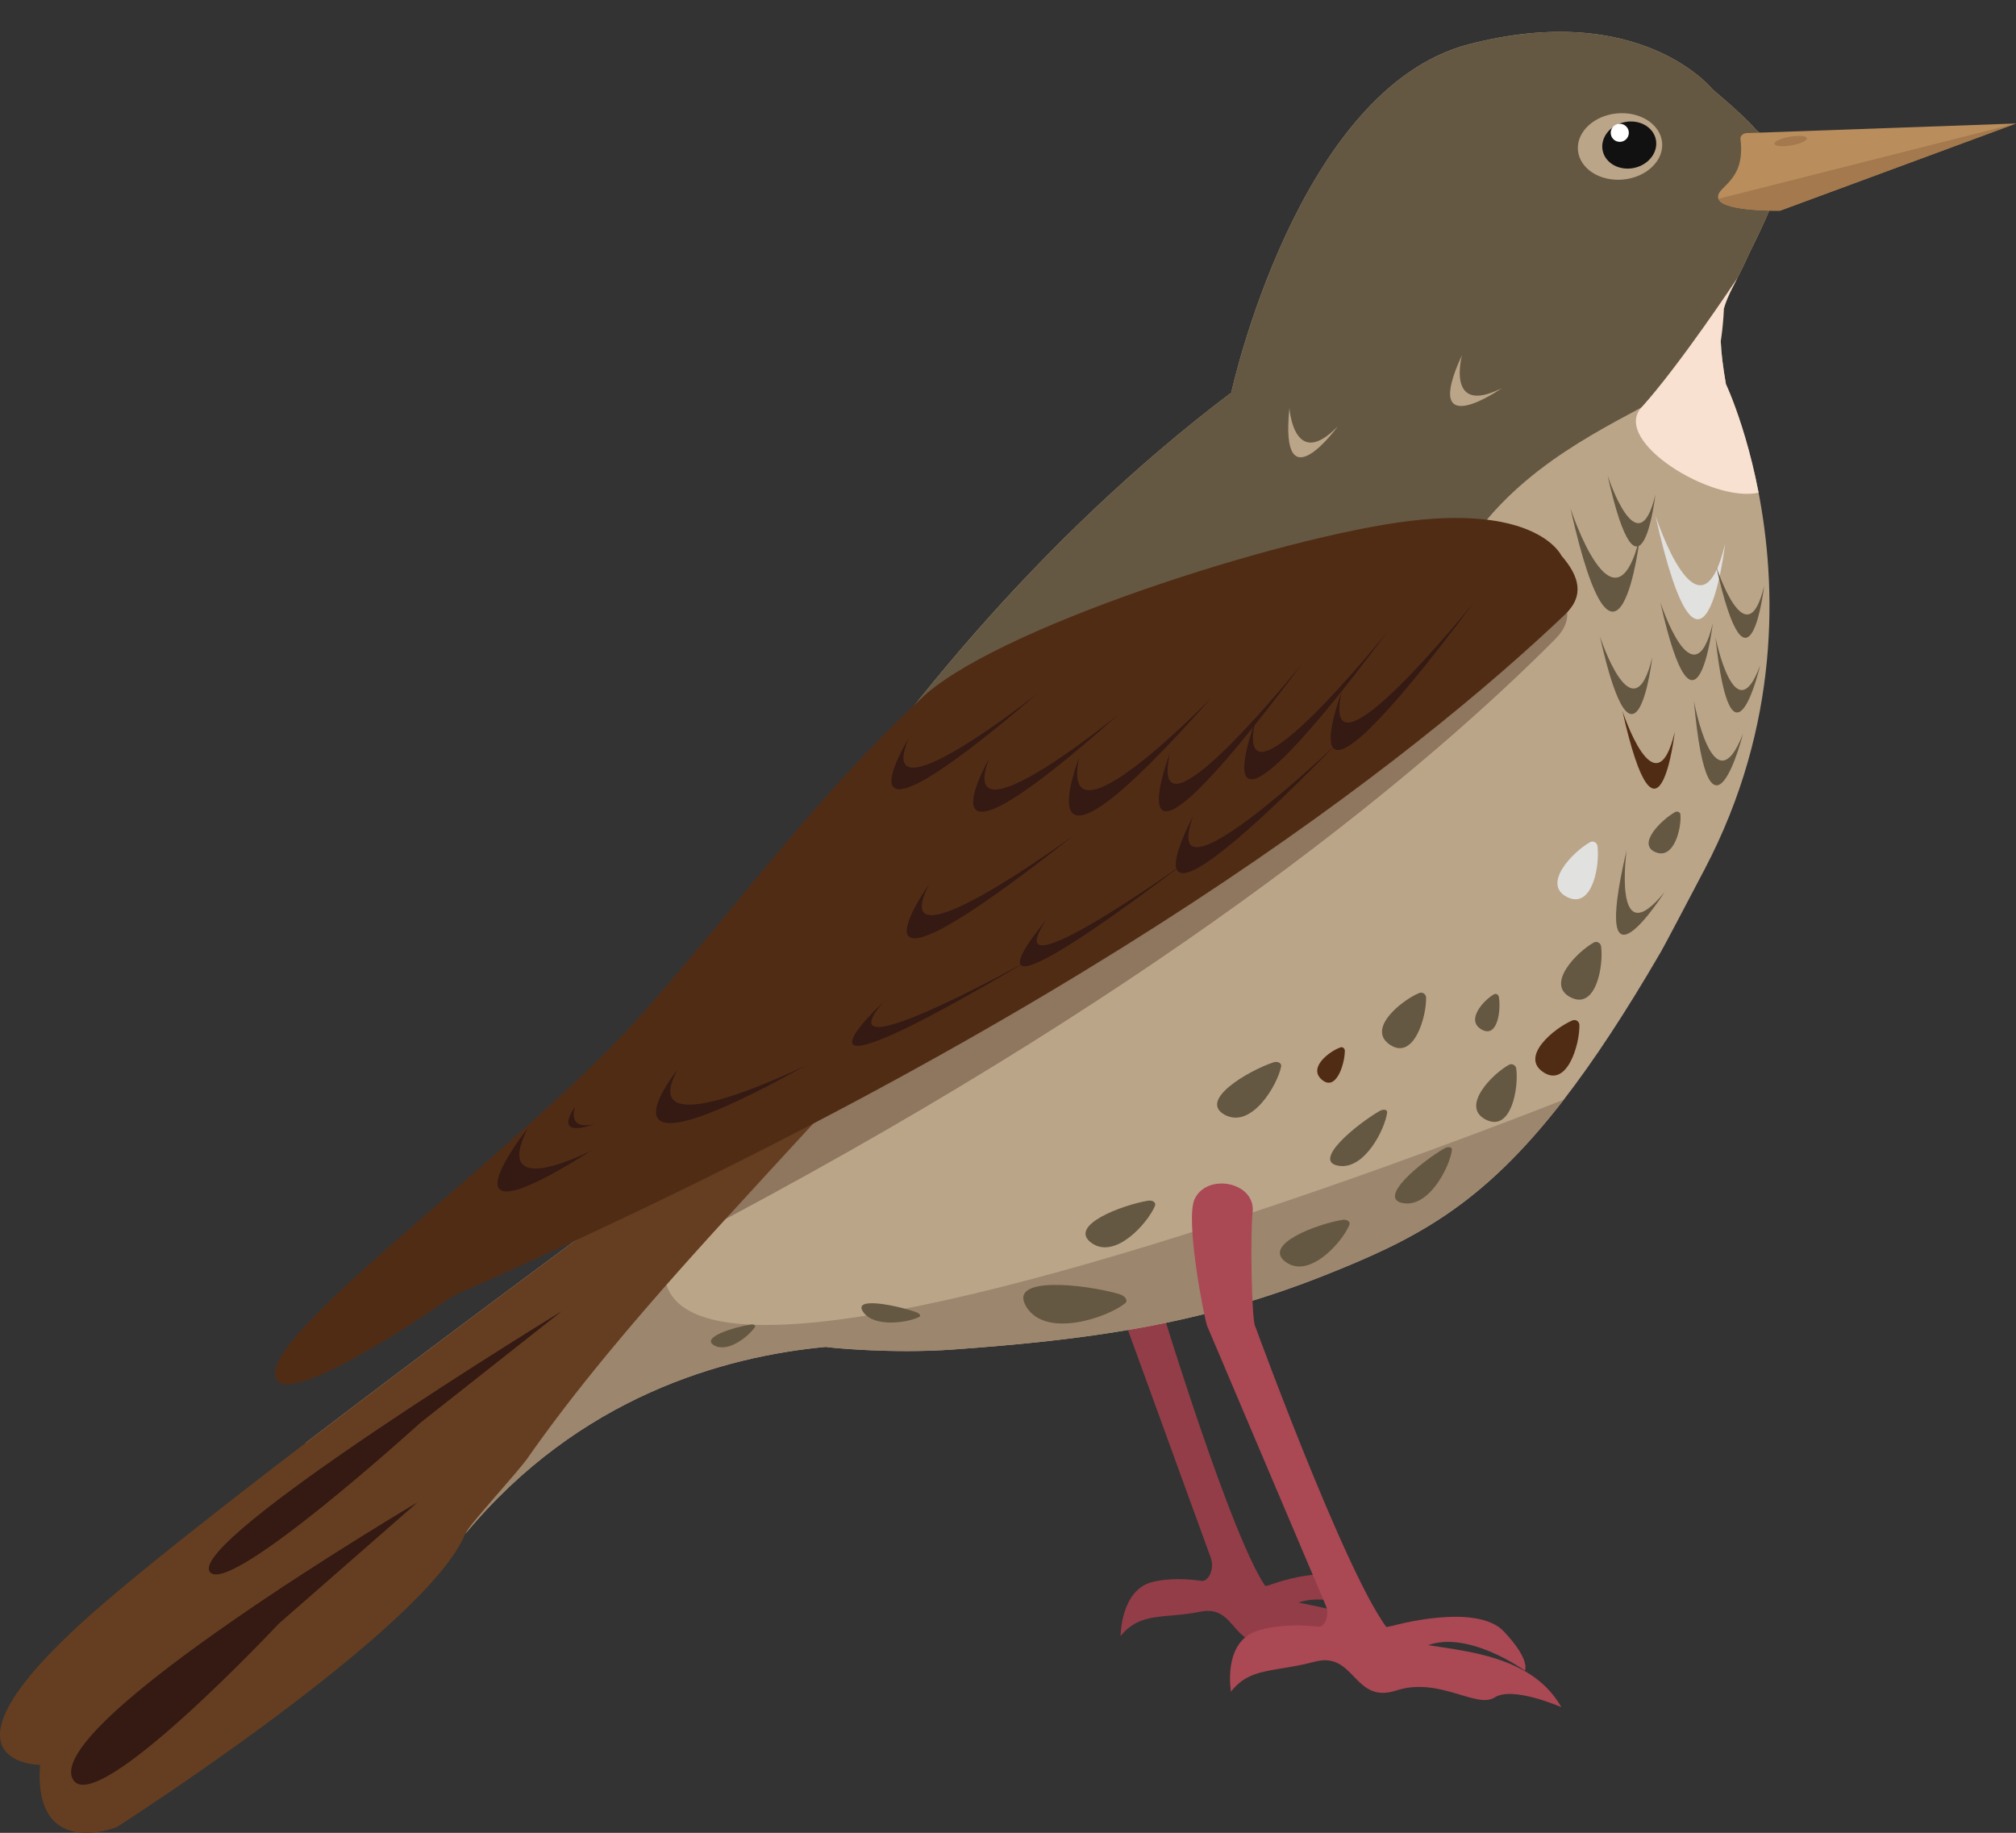 <?xml version="1.0" encoding="UTF-8"?><svg xmlns="http://www.w3.org/2000/svg" xmlns:xlink="http://www.w3.org/1999/xlink" height="408.2" preserveAspectRatio="xMidYMid meet" version="1.0" viewBox="0.0 -7.1 449.0 408.2" width="449.0" zoomAndPan="magnify"><rect x="0.0" y="-7.1" width="449.0" height="408.2" fill="#333333" stroke="none"/><defs><clipPath id="a"><path d="M 356 19 L 369 19 L 369 31 L 356 31 Z M 356 19"/></clipPath><clipPath id="b"><path d="M 356.949 26.473 C 357.555 29.285 360.691 30.996 363.957 30.297 C 367.227 29.598 369.383 26.746 368.781 23.934 C 368.176 21.121 365.039 19.41 361.773 20.109 C 358.508 20.812 356.348 23.66 356.949 26.473 Z M 356.949 26.473"/></clipPath><clipPath id="c"><path d="M 356.949 26.473 C 357.555 29.285 360.691 30.996 363.957 30.297 C 367.227 29.598 369.383 26.746 368.781 23.934 C 368.176 21.121 365.039 19.41 361.773 20.109 C 358.508 20.812 356.348 23.66 356.949 26.473"/></clipPath><clipPath id="e"><path d="M 382 20 L 449.012 20 L 449.012 40 L 382 40 Z M 382 20"/></clipPath><clipPath id="f"><path d="M 0 207 L 213 207 L 213 401.102 L 0 401.102 Z M 0 207"/></clipPath><radialGradient cx="0" cy="0" fx="0" fy="0" gradientTransform="matrix(-1.051 .225 .194 .905 362.865 25.203)" gradientUnits="userSpaceOnUse" id="d" r="5.629" xlink:actuate="onLoad" xlink:show="other" xlink:type="simple" xmlns:xlink="http://www.w3.org/1999/xlink"><stop offset="0" stop-color="#121111"/><stop offset="1" stop-color="#121111"/></radialGradient></defs><g><g><path d="M 259.43 286.629 C 259.43 286.629 277.402 345.363 283.848 348.273 C 290.293 351.184 307.793 350.555 313.992 363.148 C 313.992 363.148 305.59 358.621 301.949 360.684 C 300.148 361.707 297.547 360.578 294.348 359.453 C 291.086 358.301 287.203 357.152 282.91 358.277 C 278.559 359.422 276.691 357.273 274.824 355.129 C 273.043 353.082 271.27 351.035 267.352 351.84 C 259.32 353.492 254.117 351.738 249.574 357.254 C 249.574 357.254 249.598 346.977 256.648 345.234 C 260.449 344.293 264.562 344.547 267.555 344.98 C 269.23 345.223 270.512 342.18 269.688 339.91 L 249.539 284.504 C 249.539 284.504 250.316 270.961 259.43 286.629" fill="#933d48"/></g><g><path d="M 282.543 345.984 C 282.543 345.984 296.926 340.395 302.004 346.078 C 307.082 351.762 306.68 353.598 306.68 353.598 C 306.68 353.598 296.414 346.477 288.18 350.215 C 279.945 353.953 279.156 346.582 279.156 346.582 L 282.543 345.984" fill="#933d48"/></g><g><path d="M 103.617 334.512 C 128.965 303.98 161.164 294.996 183.922 292.867 C 184.246 292.988 198.395 294.461 212.332 293.449 C 241.348 291.348 266.613 288.191 294.816 277.004 C 314.965 269.012 329.906 261.605 348.297 237.793 C 354.926 229.211 362 218.496 369.93 204.855 C 370.801 203.363 376.961 191.613 379.633 186.531 C 396.676 154.098 395.605 123.047 391.672 102.625 C 389.867 93.266 387.461 86.133 385.922 82.121 C 385.094 79.969 384.516 78.715 384.414 78.496 L 384.402 78.469 L 384.398 78.465 C 383.707 74.516 383.344 71.43 383.242 68.898 C 383.125 65.863 383.391 63.637 383.922 61.691 C 383.973 61.52 384.02 61.344 384.074 61.176 C 384.113 61.043 384.156 60.91 384.199 60.781 C 384.242 60.648 384.289 60.52 384.336 60.391 C 384.395 60.219 384.461 60.047 384.523 59.875 L 384.633 59.609 L 384.828 59.133 C 385.004 58.715 385.195 58.297 385.395 57.879 C 385.492 57.68 385.594 57.477 385.695 57.273 C 385.902 56.855 386.121 56.43 386.348 55.988 C 386.461 55.77 386.574 55.547 386.691 55.32 C 386.773 55.16 386.855 55.004 386.938 54.844 L 386.941 54.836 L 386.949 54.824 C 387.344 54.059 387.758 53.238 388.188 52.344 C 388.273 52.16 388.359 51.977 388.449 51.785 C 388.539 51.598 388.629 51.402 388.719 51.207 C 388.762 51.109 388.805 51.012 388.852 50.914 C 388.895 50.812 388.938 50.715 388.984 50.613 C 390.121 48.035 396.695 35.73 395.695 33.156 C 392.922 26.02 394.648 29.211 393.191 23.934 C 392.949 23.027 391.625 22.441 390.824 21.496 C 388.383 18.621 381.406 12.793 381.406 12.793 C 381.406 12.793 365.492 -7.133 327.203 2.746 C 288.918 12.621 274.23 80.34 274.23 80.34 C 231.078 112.934 197.363 154.961 176.547 188.148 C 169.309 199.688 163.625 210.16 159.648 218.797 C 158.422 221.461 157.355 223.949 156.461 226.242 C 155.508 228.688 154.734 230.902 154.16 232.871 C 152.953 237.023 152.465 241.613 152.676 246.371 C 152.684 246.57 152.695 246.77 152.707 246.965 C 152.723 247.328 152.75 247.699 152.777 248.062 C 152.848 248.957 152.941 249.855 153.059 250.758 C 153.094 251.039 153.133 251.32 153.172 251.602 L 142.297 269.797 L 138.297 276.488 L 108.484 326.363 L 103.617 334.512" fill="#bba589"/></g><g><path d="M 152.676 246.371 C 226.609 196.02 311.172 145.262 322.762 121.52 C 332.801 100.961 351.586 91.145 365.586 83.645 L 365.586 83.641 C 375.105 78.539 382.41 74.512 383.242 68.898 C 383.891 64.523 383.922 61.781 383.922 61.691 C 383.973 61.52 384.02 61.344 384.074 61.176 C 384.113 61.043 384.156 60.91 384.199 60.781 C 384.242 60.648 384.285 60.52 384.336 60.391 C 384.395 60.219 384.461 60.047 384.523 59.875 L 384.633 59.609 L 384.828 59.133 C 385.004 58.715 385.195 58.297 385.395 57.879 C 385.492 57.68 385.594 57.477 385.695 57.273 C 385.902 56.855 386.121 56.43 386.348 55.988 C 386.461 55.77 386.574 55.547 386.691 55.32 C 386.773 55.16 386.855 55.004 386.938 54.844 L 386.941 54.836 L 386.949 54.824 C 387.344 54.059 387.758 53.238 388.188 52.344 C 388.273 52.16 388.359 51.973 388.449 51.785 C 388.539 51.598 388.629 51.402 388.719 51.207 C 388.762 51.109 388.805 51.012 388.852 50.914 C 388.895 50.812 388.938 50.715 388.984 50.613 C 390.121 48.035 396.695 35.73 395.695 33.156 C 392.922 26.02 394.648 29.211 393.191 23.934 C 392.949 23.027 391.625 22.441 390.824 21.496 C 388.383 18.621 381.406 12.793 381.406 12.793 C 381.406 12.793 365.492 -7.133 327.203 2.746 C 288.918 12.621 274.23 80.34 274.23 80.34 C 216.074 124.266 175.059 185.336 159.648 218.797 C 158.422 221.461 157.355 223.949 156.461 226.242 C 155.508 228.688 154.734 230.902 154.16 232.871 C 152.953 237.023 152.465 241.613 152.676 246.371" fill="#655842"/></g><g><path d="M 68.023 314.293 C 94.496 294.043 126.152 270.547 153.059 250.758 C 152.941 249.855 152.848 248.957 152.777 248.062 C 152.75 247.699 152.723 247.328 152.707 246.965 C 152.695 246.77 152.684 246.57 152.676 246.371 C 152.645 245.645 152.629 244.926 152.629 244.211 C 152.629 244.926 152.645 245.645 152.676 246.371 C 152.684 246.57 152.695 246.77 152.707 246.965 C 152.723 247.328 152.75 247.699 152.777 248.062 C 152.848 248.957 152.941 249.855 153.059 250.758 C 153.094 251.039 153.133 251.32 153.172 251.602 L 142.297 269.797 L 138.297 276.488 C 127.457 281.98 116.152 287.527 104.363 293.105 C 103.578 293.477 102.836 293.922 102.148 294.426 C 97.359 297.93 76.859 312.645 68.023 314.293" fill="#bab0a7"/></g><g><path d="M 138.297 276.488 L 142.297 269.797 L 153.172 251.602 C 153.133 251.32 153.094 251.039 153.059 250.758 C 152.941 249.855 152.848 248.957 152.777 248.062 C 152.75 247.699 152.723 247.328 152.707 246.965 C 152.695 246.77 152.684 246.57 152.676 246.371 C 226.609 196.02 311.172 145.262 322.762 121.52 C 323.992 119.004 325.352 116.648 326.816 114.441 C 341.926 115.344 345.262 122.105 345.262 122.105 C 349.246 126.469 350.832 130.766 346.391 135.23 C 318.945 162.805 262.809 210.512 161.59 264.395 C 156.258 267.234 150.805 270.086 145.223 272.957 C 144.355 271.805 143.375 270.754 142.297 269.797 L 138.297 276.488 M 159.648 218.797 C 163.625 210.16 169.309 199.688 176.547 188.148 C 169.305 199.688 163.625 210.16 159.648 218.797" fill="#8e765f"/></g><g><path d="M 152.676 246.371 C 152.645 245.645 152.629 244.926 152.629 244.211 C 152.629 240.227 153.137 236.391 154.16 232.871 C 154.734 230.902 155.508 228.688 156.461 226.242 C 157.355 223.949 158.422 221.461 159.648 218.797 C 163.625 210.16 169.305 199.688 176.547 188.148 C 184.719 178.035 193.199 168.188 203.223 158.258 C 218.504 142.066 282.781 119.57 311.297 115.316 C 315.902 114.629 319.906 114.34 323.383 114.34 C 324.59 114.34 325.734 114.375 326.816 114.441 C 325.352 116.648 323.992 119.004 322.762 121.52 C 311.172 145.262 226.609 196.02 152.676 246.371" fill="#554230"/></g><g><path d="M 391.672 102.625 C 389.867 93.266 387.461 86.133 385.922 82.121 C 385.094 79.969 384.516 78.715 384.414 78.496 L 384.402 78.469 L 384.398 78.465 C 383.707 74.516 383.344 71.43 383.242 68.898 C 383.891 64.523 383.922 61.781 383.922 61.691 C 383.973 61.52 384.02 61.344 384.074 61.176 C 384.113 61.043 384.156 60.91 384.199 60.781 C 384.242 60.648 384.289 60.52 384.336 60.391 C 384.395 60.219 384.461 60.047 384.523 59.875 L 384.633 59.609 L 384.828 59.133 C 385.004 58.715 385.195 58.297 385.395 57.879 C 385.492 57.68 385.594 57.477 385.695 57.273 C 385.902 56.855 386.121 56.43 386.348 55.988 C 386.461 55.77 386.574 55.547 386.691 55.32 C 386.773 55.16 386.855 55.004 386.938 54.844 L 386.941 54.836 L 386.949 54.824 C 386.691 55.215 374.176 74.109 365.586 83.641 L 365.586 83.645 L 365.582 83.645 C 358.859 91.102 381.273 104.969 391.672 102.625" fill="#f8e1d0"/></g><g><path d="M 103.617 334.512 L 108.484 326.363 L 138.297 276.488 C 140.625 275.309 142.934 274.133 145.223 272.957 C 146.57 274.738 147.648 276.766 148.422 279.059 C 150.547 285.398 158.711 287.988 170.629 287.988 C 218.867 287.984 328.602 245.562 348.297 237.793 C 329.906 261.605 314.965 269.012 294.816 277.004 C 282.75 281.793 271.215 285.109 259.699 287.504 C 256.871 288.09 254.047 288.621 251.215 289.105 C 238.617 291.258 225.883 292.469 212.332 293.449 C 208.809 293.707 205.273 293.801 201.949 293.801 C 192.125 293.801 184.164 292.957 183.922 292.867 C 161.164 294.996 128.965 303.98 103.617 334.512" fill="#9d866e"/></g><g><path d="M 138.297 276.488 L 142.297 269.797 C 143.375 270.754 144.355 271.805 145.223 272.957 C 142.934 274.133 140.625 275.309 138.297 276.488" fill="#7b624d"/></g><g><path d="M 334.477 79.352 C 334.477 79.352 316.324 92.051 325.605 72.008 C 325.605 72.008 321.949 85.676 334.477 79.352" fill="#bba589"/></g><g><path d="M 297.953 87.852 C 297.953 87.852 284.938 105.777 287.176 83.805 C 287.176 83.805 288.176 97.914 297.953 87.852" fill="#bba589"/></g><g><path d="M 384.219 113.988 C 384.219 113.988 379.406 155.715 368.703 107.738 C 368.703 107.738 378.527 137.988 384.219 113.988" fill="#e1e1df"/></g><g><path d="M 365.27 112.297 C 365.27 112.297 360.461 154.023 349.754 106.047 C 349.754 106.047 359.578 136.297 365.27 112.297" fill="#655842"/></g><g><path d="M 368.688 103.055 C 368.688 103.055 365.387 131.707 358.035 98.762 C 358.035 98.762 364.781 119.535 368.688 103.055" fill="#655842"/></g><g><path d="M 392.023 141.055 C 392.023 141.055 385.699 168.477 382.055 134.801 C 382.055 134.801 386.422 156.441 392.023 141.055" fill="#655842"/></g><g><path d="M 388.199 156.309 C 388.199 156.309 380.617 186.504 377.266 149 C 377.266 149 381.664 173.176 388.199 156.309" fill="#655842"/></g><g><path d="M 392.902 123.395 C 392.902 123.395 389.602 152.047 382.25 119.102 C 382.25 119.102 388.996 139.875 392.902 123.395" fill="#655842"/></g><g><path d="M 381.469 131.715 C 381.469 131.715 377.848 163.117 369.789 127.012 C 369.789 127.012 377.184 149.777 381.469 131.715" fill="#655842"/></g><g><path d="M 367.988 139.273 C 367.988 139.273 364.371 170.68 356.312 134.57 C 356.312 134.57 363.707 157.336 367.988 139.273" fill="#655842"/></g><g><path d="M 373.008 155.883 C 373.008 155.883 369.387 187.285 361.328 151.176 C 361.328 151.176 368.723 173.945 373.008 155.883" fill="#512c15"/></g><g><path d="M 370.746 191.555 C 370.746 191.555 353.832 218.258 362.277 182.238 C 362.277 182.238 359.035 205.957 370.746 191.555" fill="#655842"/></g><g><path d="M 351.441 26.406 C 351.828 30.473 356.332 33.371 361.508 32.883 C 366.68 32.395 370.562 28.699 370.18 24.637 C 369.797 20.57 365.289 17.672 360.117 18.16 C 354.941 18.648 351.059 22.34 351.441 26.406" fill="#bba589"/></g><g clip-path="url(#a)"><g clip-path="url(#b)"><g clip-path="url(#c)"><path d="M 368.809 16.734 L 371.762 30.488 L 356.922 33.672 L 353.969 19.918 Z M 368.809 16.734" fill="url(#d)"/></g></g></g><g><path d="M 358.746 22.293 C 358.645 23.402 359.461 24.383 360.566 24.484 C 361.68 24.59 362.66 23.77 362.762 22.66 C 362.863 21.555 362.047 20.57 360.938 20.469 C 359.828 20.367 358.848 21.184 358.746 22.293" fill="#fff"/></g><g clip-path="url(#e)"><g><path d="M 382.727 37.176 C 382.832 37.508 383.098 37.801 383.477 38.055 C 386.414 40.012 396.445 39.824 396.445 39.824 L 449.012 20.402 L 389.07 22.539 C 388.195 22.57 387.543 23.184 387.633 23.871 C 388.895 33.719 381.844 34.406 382.727 37.176" fill="#ba8d5c"/></g><g><path d="M 395.723 39.828 C 395.305 39.828 394.723 39.824 394.035 39.809 C 390.879 39.73 385.5 39.402 383.477 38.055 L 382.727 37.176 L 449.012 20.402 L 396.445 39.824 C 396.445 39.824 396.18 39.828 395.723 39.828" fill="#a3794d"/></g></g><g><path d="M 396.996 25.457 C 396.008 25.457 395.309 25.285 395.215 24.961 C 395.062 24.441 396.551 23.723 398.539 23.363 C 399.301 23.223 400.023 23.156 400.637 23.156 C 401.625 23.156 402.324 23.328 402.418 23.652 C 402.57 24.176 401.082 24.891 399.094 25.254 C 398.332 25.391 397.609 25.457 396.996 25.457" fill="#a3794d"/></g><g><path d="M 354.93 202.828 C 355.621 202.438 356.484 202.867 356.594 203.656 C 357.176 207.914 355.48 217.848 349.859 215.047 C 344.094 212.172 351.164 204.941 354.93 202.828" fill="#655842"/></g><g><path d="M 354.117 180.473 C 354.809 180.086 355.672 180.516 355.781 181.301 C 356.363 185.562 354.668 195.492 349.047 192.691 C 343.281 189.816 350.352 182.586 354.117 180.473" fill="#e1e1df"/></g><g><path d="M 373.035 173.781 C 373.578 173.477 374.215 173.746 374.262 174.305 C 374.527 177.312 372.84 184.453 368.703 182.688 C 364.465 180.879 370.105 175.441 373.035 173.781" fill="#655842"/></g><g><path d="M 316.062 214.062 C 316.797 213.758 317.605 214.281 317.621 215.074 C 317.715 219.375 314.898 229.051 309.633 225.625 C 304.23 222.113 312.082 215.734 316.062 214.062" fill="#655842"/></g><g><path d="M 350.203 220.16 C 350.938 219.852 351.746 220.379 351.762 221.172 C 351.855 225.473 349.039 235.145 343.773 231.723 C 338.371 228.211 346.223 221.832 350.203 220.16" fill="#512c15"/></g><g><path d="M 307.215 240.359 C 308.125 239.836 309.023 239.988 308.941 240.66 C 308.508 244.285 303.926 253.539 298.086 252.527 C 292.094 251.488 302.258 243.223 307.215 240.359" fill="#655842"/></g><g><path d="M 283.586 229.508 C 284.586 229.176 285.492 229.66 285.332 230.445 C 284.469 234.691 278.688 244.367 272.789 241.188 C 266.746 237.93 278.156 231.312 283.586 229.508" fill="#655842"/></g><g><path d="M 298.969 264.574 C 300.004 264.402 300.816 264.984 300.527 265.695 C 298.965 269.543 291.648 277.777 286.383 273.984 C 280.98 270.098 293.32 265.508 298.969 264.574" fill="#655842"/></g><g><path d="M 255.68 260.309 C 256.719 260.137 257.527 260.719 257.242 261.43 C 255.68 265.277 248.363 273.512 243.098 269.719 C 237.695 265.828 250.035 261.242 255.68 260.309" fill="#655842"/></g><g><path d="M 204.008 285.121 C 204.789 285.395 205.184 285.938 204.762 286.168 C 202.492 287.398 194.836 288.684 192.289 285.152 C 189.676 281.527 199.754 283.625 204.008 285.121" fill="#655842"/></g><g><path d="M 167.219 287.898 C 167.867 287.805 168.348 288.074 168.145 288.414 C 167.031 290.273 162.195 294.301 159.082 292.547 C 155.887 290.75 163.691 288.41 167.219 287.898" fill="#655842"/></g><g><path d="M 249.27 281.105 C 250.645 281.504 251.324 282.578 250.582 283.168 C 246.559 286.371 233.051 291 228.633 284.027 C 224.098 276.875 241.809 278.926 249.27 281.105" fill="#655842"/></g><g><path d="M 321.645 248.691 C 322.555 248.168 323.453 248.32 323.371 248.992 C 322.938 252.617 318.355 261.871 312.512 260.859 C 306.523 259.82 316.688 251.555 321.645 248.691" fill="#655842"/></g><g><path d="M 336.031 230.059 C 336.723 229.672 337.586 230.102 337.695 230.887 C 338.277 235.145 336.582 245.078 330.961 242.277 C 325.191 239.402 332.266 232.172 336.031 230.059" fill="#655842"/></g><g><path d="M 332.762 214.328 C 333.184 214.094 333.734 214.402 333.824 214.926 C 334.324 217.742 333.586 224.219 329.992 222.195 C 326.309 220.125 330.484 215.598 332.762 214.328" fill="#655842"/></g><g><path d="M 298.578 226.156 C 299.031 226 299.52 226.402 299.52 226.934 C 299.508 229.797 297.621 236.035 294.449 233.406 C 291.191 230.711 296.109 227 298.578 226.156" fill="#512c15"/></g><g clip-path="url(#f)"><path d="M 8.918 385.969 C 7.422 407.367 26.027 399.801 26.027 399.801 C 26.027 399.801 94.754 355.832 103.617 334.512 C 104.465 332.473 115.168 320.973 117.512 317.629 C 127.469 303.422 140.41 287.559 161.59 264.395 C 187.574 235.973 212.371 209.715 212.332 207.488 C 212.332 207.488 186.32 226.289 153.059 250.758 C 126.152 270.547 94.496 294.043 68.023 314.293 C 48.816 328.988 32.336 341.973 22.375 350.598 C -18.305 385.797 8.918 385.969 8.918 385.969" fill="#653e21"/></g><g><path d="M 61.293 298.469 C 62.043 286.992 118.27 247.008 143.766 217.871 C 165.836 192.648 181.312 170.836 204.77 148.844 C 220.492 133.086 285.371 112.379 313.992 108.914 C 342.617 105.453 347.758 116.645 347.758 116.645 C 351.621 121.113 353.086 125.453 348.52 129.797 C 315.402 161.277 241.941 219.426 102.211 280.902 C 101.418 281.254 100.66 281.676 99.961 282.156 C 93.652 286.512 60.609 308.848 61.293 298.469" fill="#512c15"/></g><g><path d="M 132.441 243.238 C 132.441 243.238 122.879 247.027 128.16 239.211 C 128.16 239.211 125.91 244.797 132.441 243.238" fill="#341a13"/></g><g><path d="M 298.84 146.914 C 298.84 146.914 283.648 186.883 328.453 126.805 C 328.453 126.805 293.617 170.281 298.84 146.914" fill="#341a13"/></g><g><path d="M 279.594 153.441 C 279.594 153.441 264.402 193.41 309.211 133.332 C 309.211 133.332 274.375 176.809 279.594 153.441" fill="#341a13"/></g><g><path d="M 260.574 160.566 C 260.574 160.566 245.387 200.535 290.188 140.461 C 290.188 140.461 255.355 183.934 260.574 160.566" fill="#341a13"/></g><g><path d="M 240.371 161.574 C 240.371 161.574 225.754 198.305 269.988 148.078 C 269.988 148.078 235.535 183.875 240.371 161.574" fill="#341a13"/></g><g><path d="M 150.996 230.988 C 150.996 230.988 128.645 258.625 179.566 230.133 C 179.566 230.133 140.816 249.316 150.996 230.988" fill="#341a13"/></g><g><path d="M 220.27 161.891 C 220.27 161.891 201.824 194.207 249.273 151.867 C 249.273 151.867 212.773 181.824 220.27 161.891" fill="#341a13"/></g><g><path d="M 202.398 157.301 C 202.398 157.301 182.992 188.664 231.219 147.227 C 231.219 147.227 194.23 176.586 202.398 157.301" fill="#341a13"/></g><g><path d="M 265.805 174.52 C 265.805 174.52 245.328 212.23 297.832 158.426 C 297.832 158.426 257.453 197.047 265.805 174.52" fill="#341a13"/></g><g><path d="M 233.059 197.727 C 233.059 197.727 207.02 228.152 264.203 184.812 C 264.203 184.812 220.844 215.914 233.059 197.727" fill="#341a13"/></g><g><path d="M 206.969 189.742 C 206.969 189.742 183.109 223.344 239.414 178.727 C 239.414 178.727 196.426 210.367 206.969 189.742" fill="#341a13"/></g><g><path d="M 196.77 216.027 C 196.77 216.027 167.352 243.34 229.18 206.723 C 229.18 206.723 182.504 232.734 196.77 216.027" fill="#341a13"/></g><g><path d="M 117.52 244.191 C 117.52 244.191 95.207 272.316 131.938 249.016 C 131.938 249.016 109.133 260.965 117.52 244.191" fill="#341a13"/></g><g><path d="M 62.039 354.559 C 62.039 354.559 21.102 398.238 16.215 389.145 C 9.535 376.727 92.996 327.48 92.996 327.48 L 62.039 354.559" fill="#341a13"/></g><g><path d="M 93.566 309.816 C 93.566 309.816 51.746 347.852 46.879 343.148 C 40.23 336.734 125.141 284.898 125.141 284.898 L 93.566 309.816" fill="#341a13"/></g><g><path d="M 310.156 354.984 C 310.156 354.984 328.781 349.727 334.926 356.238 C 341.07 362.754 339.602 364.977 339.602 364.977 C 339.602 364.977 326.207 355.223 316.875 359.789 C 307.539 364.355 306.273 355.766 306.273 355.766 L 310.156 354.984" fill="#aa4854"/></g><g><path d="M 266.082 259.902 C 268.906 254.035 279.754 256.152 278.977 262.949 C 278.441 267.645 278.73 287.059 279.586 288.367 L 279.602 288.391 C 279.602 288.391 303.863 354.879 311.414 357.816 C 318.965 360.754 339.844 359.004 347.73 373.105 C 347.73 373.105 336.918 368.332 332.891 370.941 C 328.863 373.551 320.551 366.277 310.977 369.395 C 301.398 372.516 301.852 360.566 292.781 362.984 C 283.707 365.402 278.43 364.164 274.164 369.652 C 274.164 369.652 272.184 358.523 280.133 356.062 C 284.855 354.602 290.105 354.785 293.598 355.172 C 295.121 355.344 296.145 352.512 295.285 350.484 L 268.855 288.207 C 268.285 286.867 263.867 264.508 266.082 259.902" fill="#aa4854"/></g></g></svg>